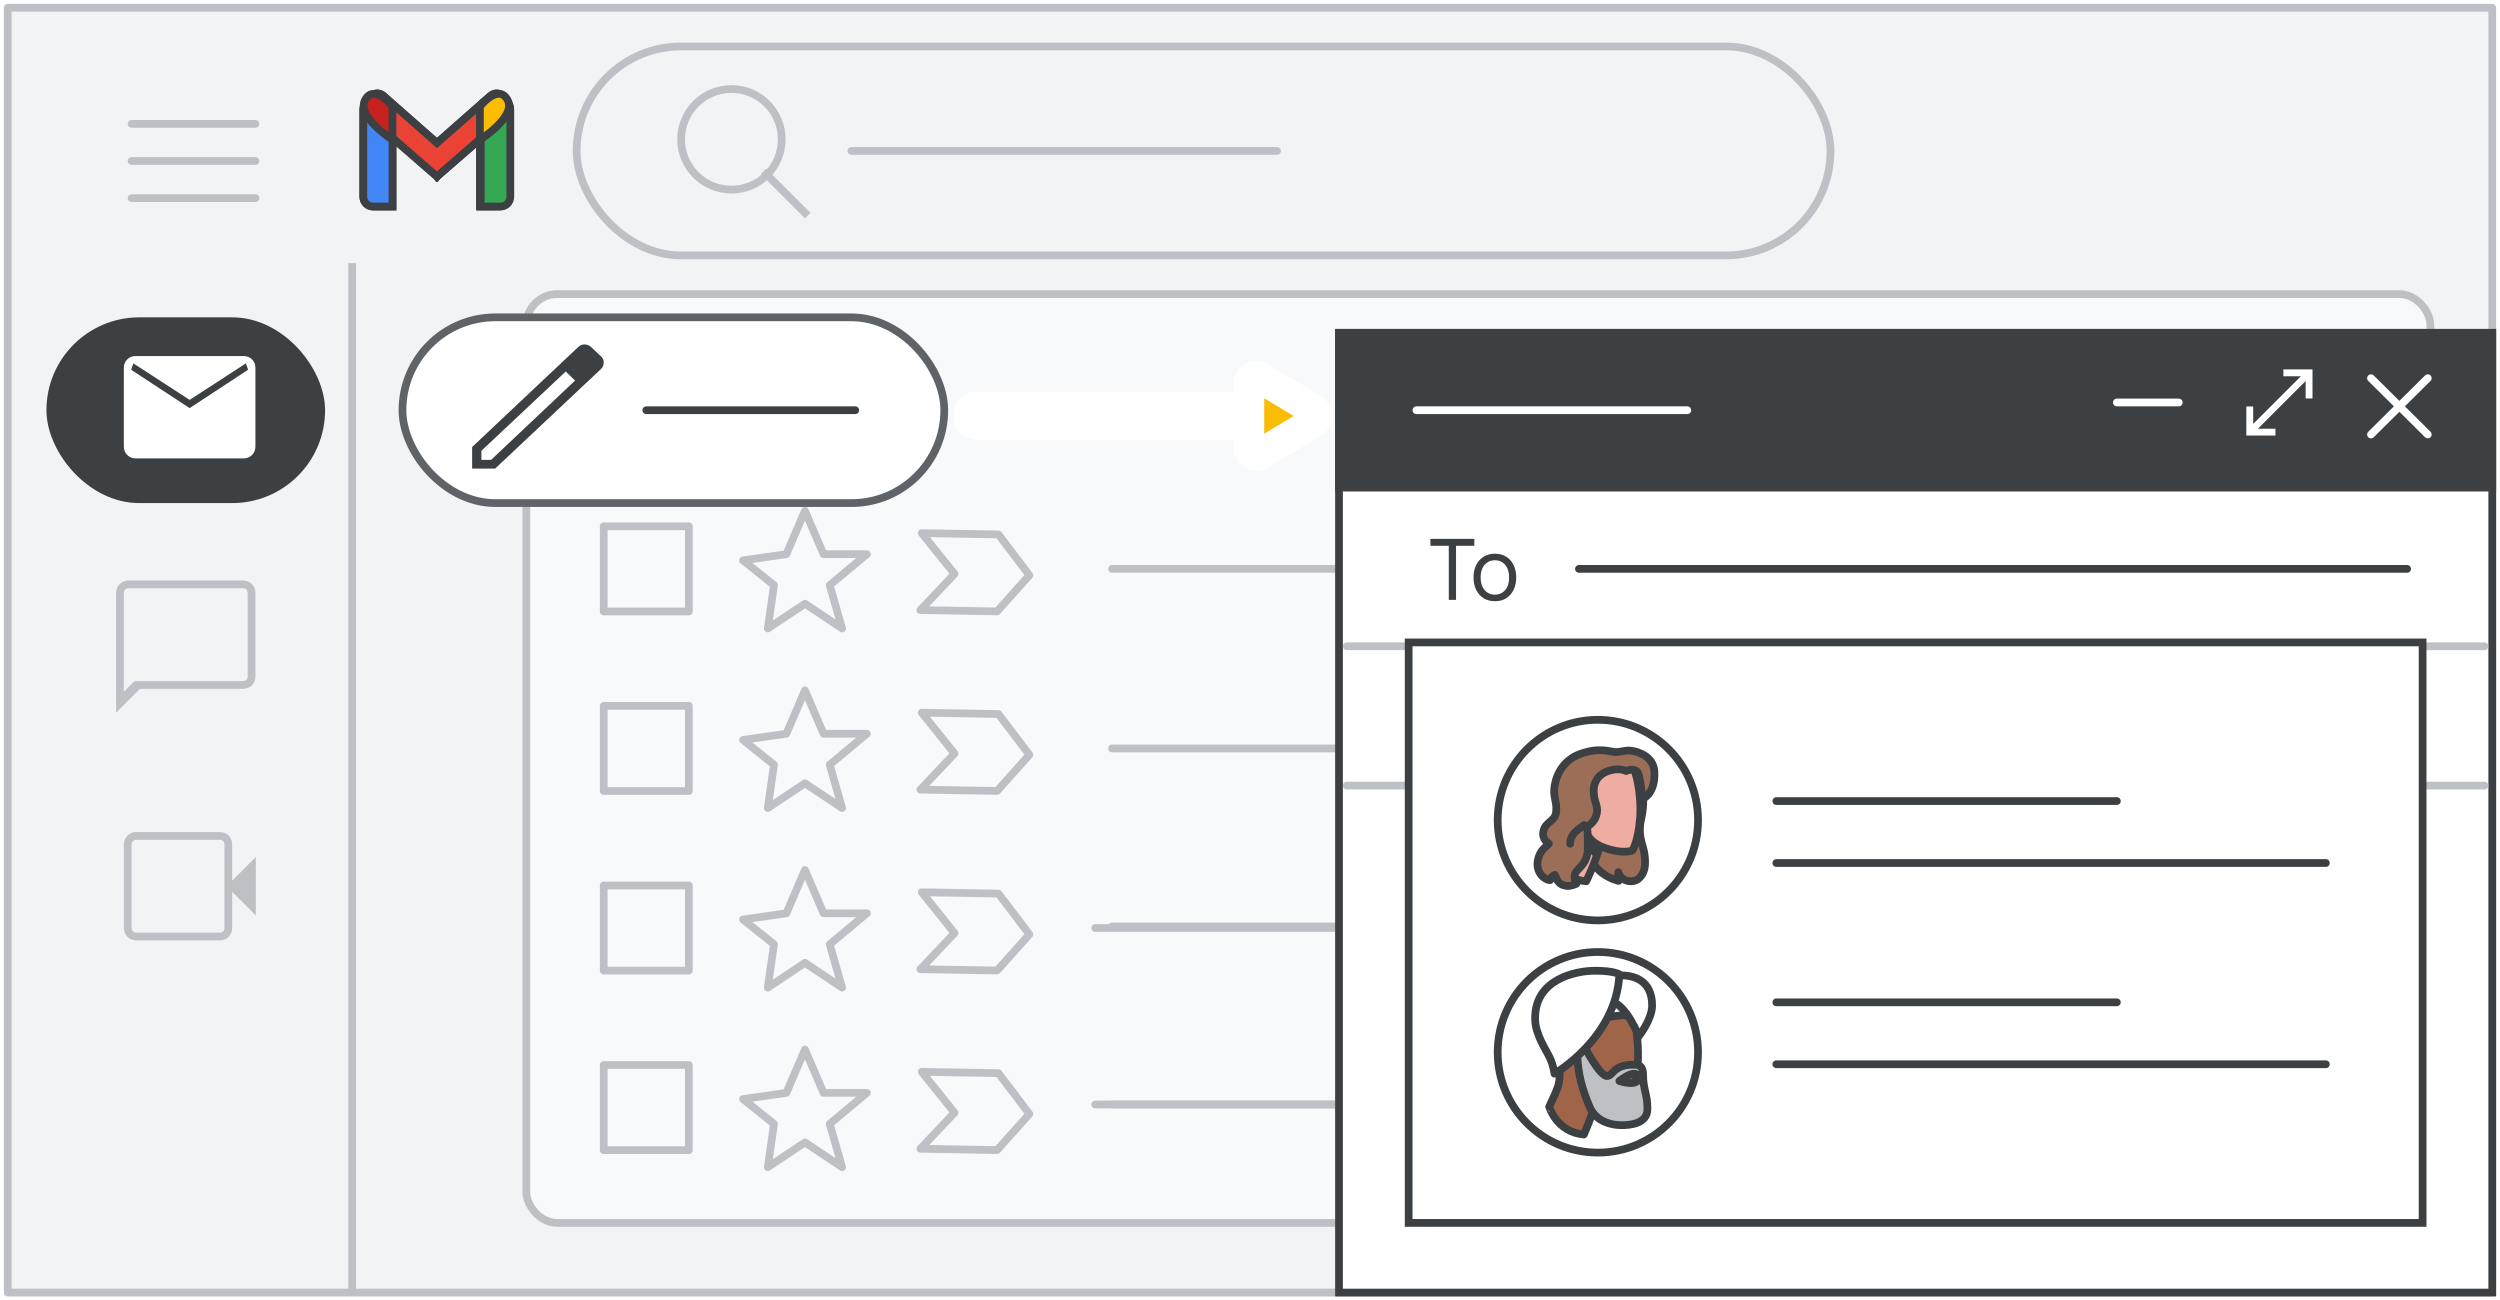 <svg width="323" height="168" viewBox="0 0 323 168" fill="none" xmlns="http://www.w3.org/2000/svg">
<rect x="0" y="0" width="323" height="168" fill="#333333" stroke="none"/>
<g id="contacts-email-from-gmail" clip-path="url(#clip0_2_15100)">
<rect width="323" height="168" fill="white"/>
<g id="Gmail/frame-left-nav-open-menu">
<g id="Frames/desktop-light">
<rect id="border copy" x="1" y="1" width="321" height="166" fill="#F1F3F4" stroke="#BDC1C6" stroke-linejoin="round"/>
</g>
<rect id="Rectangle" x="68" y="38" width="246" height="120" rx="4" fill="#F8F9FA" stroke="#BDC1C6"/>
<g id="Group 3">
<g id="Group 2">
<rect id="Rectangle_2" x="52" y="41" width="70" height="24" rx="12" fill="white" stroke="#5F6368"/>
<path id="Line 2" d="M83.5 53H110.5" stroke="#3C4043" stroke-linecap="round"/>
</g>
<g id="edit_BASELINE_P900_20dp">
<path id="Shape" fill-rule="evenodd" clip-rule="evenodd" d="M61 57.753V60.547H63.965L77.646 47.678C77.882 47.457 78 47.179 78 46.846C78 46.512 77.882 46.243 77.646 46.038L76.395 44.859C76.141 44.62 75.851 44.5 75.525 44.5C75.198 44.5 74.917 44.62 74.681 44.859L61 57.753ZM63.448 59.419H62.197V58.24L73.077 48.012L73.077 47.986L73.504 48.398L74.301 49.166L63.448 59.419Z" fill="#3C4043"/>
</g>
</g>
<path id="Line" d="M45.5 34.5V166.5" stroke="#BDC1C6" stroke-linecap="square"/>
<g id="Group">
<g id="UI/line-dark-grey">
<path id="Line 5" d="M141.5 142.7H214.5" stroke="#BDC1C6" stroke-linecap="round" stroke-linejoin="round"/>
</g>
<g id="UI/checkbox-light-grey">
<rect id="Rectangle_3" x="78" y="137.6" width="11" height="11" stroke="#BDC1C6" stroke-linejoin="round"/>
</g>
<g id="Icons/star">
<path id="Path 4" fill-rule="evenodd" clip-rule="evenodd" d="M101.6 141.2L104 135.6L106.4 141.2H112L107.2 145.2L108.8 150.8L104 147.6L99.2 150.8L100 145.2L96 142L101.6 141.2Z" stroke="#BDC1C6" stroke-linecap="round" stroke-linejoin="round"/>
</g>
<path id="Path" fill-rule="evenodd" clip-rule="evenodd" d="M119.088 138.479L123.325 143.755L118.914 148.418L128.827 148.591L132.995 143.924L129.001 138.652L119.088 138.479Z" stroke="#BDC1C6" stroke-linejoin="round"/>
</g>
<g id="Group_2">
<g id="UI/line-dark-grey_2">
<path id="Line 5_2" d="M141.5 119.9H214.5" stroke="#BDC1C6" stroke-linecap="round" stroke-linejoin="round"/>
</g>
<g id="UI/checkbox-light-grey_2">
<rect id="Rectangle_4" x="78" y="114.4" width="11" height="11" stroke="#BDC1C6" stroke-linejoin="round"/>
</g>
<g id="Icons/star_2">
<path id="Path 4_2" fill-rule="evenodd" clip-rule="evenodd" d="M101.6 118L104 112.4L106.4 118H112L107.2 122L108.8 127.6L104 124.4L99.2 127.6L100 122L96 118.8L101.6 118Z" stroke="#BDC1C6" stroke-linecap="round" stroke-linejoin="round"/>
</g>
<path id="Path_2" fill-rule="evenodd" clip-rule="evenodd" d="M119.088 115.279L123.325 120.555L118.914 125.218L128.827 125.391L132.995 120.724L129.001 115.452L119.088 115.279Z" stroke="#BDC1C6" stroke-linejoin="round"/>
</g>
<g id="Group_3">
<g id="UI/checkbox-light-grey_3">
<rect id="Rectangle_5" x="78" y="91.2" width="11" height="11" stroke="#BDC1C6" stroke-linejoin="round"/>
</g>
<g id="Icons/star_3">
<path id="Path 4_3" fill-rule="evenodd" clip-rule="evenodd" d="M101.6 94.8L104 89.2L106.4 94.8H112L107.2 98.8L108.8 104.4L104 101.2L99.2 104.4L100 98.8L96 95.6L101.6 94.8Z" stroke="#BDC1C6" stroke-linecap="round" stroke-linejoin="round"/>
</g>
<path id="Path_3" fill-rule="evenodd" clip-rule="evenodd" d="M119.088 92.079L123.325 97.355L118.914 102.018L128.827 102.192L132.995 97.524L129.001 92.252L119.088 92.079Z" stroke="#BDC1C6" stroke-linejoin="round"/>
</g>
<g id="UI/line-dark-grey_3">
<path id="Line 5_3" d="M143.682 73.5H243.318" stroke="#BDC1C6" stroke-linecap="round" stroke-linejoin="round"/>
</g>
<g id="UI/line-dark-grey_4">
<path id="Line 5_4" d="M143.682 96.7H243.318" stroke="#BDC1C6" stroke-linecap="round" stroke-linejoin="round"/>
</g>
<g id="UI/line-dark-grey_5">
<path id="Line 5_5" d="M143.682 119.7H243.318" stroke="#BDC1C6" stroke-linecap="round" stroke-linejoin="round"/>
</g>
<g id="UI/line-dark-grey_6">
<path id="Line 5_6" d="M143.682 142.7H243.318" stroke="#BDC1C6" stroke-linecap="round" stroke-linejoin="round"/>
</g>
<g id="UI/checkbox-light-grey_4">
<rect id="Rectangle_6" x="78" y="68" width="11" height="11" stroke="#BDC1C6" stroke-linejoin="round"/>
</g>
<g id="Icons/star_4">
<path id="Path 4_4" fill-rule="evenodd" clip-rule="evenodd" d="M101.6 71.6L104 66L106.4 71.6H112L107.2 75.6L108.8 81.2L104 78L99.2 81.2L100 75.6L96 72.4L101.6 71.6Z" stroke="#BDC1C6" stroke-linecap="round" stroke-linejoin="round"/>
</g>
<path id="Path_4" fill-rule="evenodd" clip-rule="evenodd" d="M119.088 68.879L123.325 74.155L118.914 78.819L128.827 78.992L132.995 74.324L129.001 69.052L119.088 68.879Z" stroke="#BDC1C6" stroke-linejoin="round"/>
</g>
<rect id="Rectangle_7" x="173" y="43" width="149" height="124" fill="white" stroke="#3C4043"/>
<rect id="Rectangle_8" x="173" y="43" width="149" height="20" fill="#3C4043" stroke="#3C4043"/>
<path id="Line 5_7" d="M174.007 83.5H320.993" stroke="#BDC1C6" stroke-linecap="round" stroke-linejoin="round"/>
<path id="Line 5_8" d="M174.007 101.5H320.993" stroke="#BDC1C6" stroke-linecap="round" stroke-linejoin="round"/>
<path id="Line 4" d="M183 53H218" stroke="white" stroke-linecap="round"/>
<path id="Line 4 Copy 2" d="M204 73.5H311" stroke="#3C4043" stroke-linecap="round"/>
<path id="Line 4 Copy" d="M273.5 52H281.5" stroke="white" stroke-linecap="round"/>
<g id="Icons/close">
<path id="Line 8" d="M306.333 48.864L313.667 56.136" stroke="white" stroke-linecap="round"/>
<path id="Line 8_2" d="M313.667 48.864L306.333 56.136" stroke="white" stroke-linecap="round"/>
</g>
<g id="open_in_full_BASELINE_P900">
<path id="Path_5" d="M290.5 56V52.79H290.835V55.437L297.937 48.335H295.29V48H298.5V51.21H298.165V48.563L291.063 55.665H293.71V56H290.5Z" fill="white" stroke="white" stroke-width="0.55"/>
</g>
<g id="Search">
<rect x="74.5" y="6" width="162" height="27" rx="13.5" stroke="#BDC1C6"/>
<g id="search icon">
<path id="Line 6" d="M99 22.5L104 27.5" stroke="#BDC1C6" stroke-linecap="square"/>
<circle id="Oval" cx="94.5" cy="18" r="6.5" stroke="#BDC1C6"/>
</g>
<g id="text">
<path id="text_2" d="M110 19.5H165" stroke="#BDC1C6" stroke-linecap="round" stroke-linejoin="round"/>
</g>
</g>
<rect id="Rectangle Copy" x="182" y="83" width="131" height="75" fill="white" stroke="#3C4043"/>
<path id="Line 4 Copy 3" d="M229.5 103.5H273.5" stroke="#3C4043" stroke-linecap="round"/>
<path id="Line 4 Copy 5" d="M229.5 111.5H300.5" stroke="#3C4043" stroke-linecap="round"/>
<path id="Line 4 Copy 4" d="M229.5 129.5H273.5" stroke="#3C4043" stroke-linecap="round"/>
<path id="Line 4 Copy 6" d="M229.5 137.5H300.5" stroke="#3C4043" stroke-linecap="round"/>
<g id="People/profile6">
<g id="Group 22 Copy">
<ellipse id="Oval_2" cx="206.443" cy="135.958" rx="12.943" ry="12.958" fill="white" stroke="#3C4043"/>
</g>
<g id="Group 25">
<path id="Fill 1" fill-rule="evenodd" clip-rule="evenodd" d="M204.634 146.581C204.634 146.581 205.807 143.993 206.381 141.504C206.381 141.504 208.841 142.786 210.588 142.17C210.588 142.17 211.347 141.036 211.6 137.461C211.738 135.662 211.508 132.926 211.048 131.25C210.542 129.352 208.818 128.07 205.99 128.539C202.151 129.155 200.381 131.423 201.094 135.342C201.921 140 201.485 140 200.151 143.007C200.174 143.007 201.094 146.261 204.634 146.581Z" fill="#A06549"/>
<path id="Stroke 3" fill-rule="evenodd" clip-rule="evenodd" d="M204.634 146.581C204.634 146.581 205.807 143.993 206.381 141.504C206.381 141.504 208.841 142.786 210.588 142.17C210.588 142.17 211.347 141.036 211.6 137.461C211.738 135.662 211.508 132.926 211.048 131.25C210.542 129.352 208.818 128.07 205.99 128.539C202.151 129.155 200.381 131.423 201.094 135.342C201.921 140 201.485 140 200.151 143.007C200.174 143.007 201.094 146.261 204.634 146.581Z" stroke="#3C4043" stroke-linecap="round" stroke-linejoin="round"/>
<path id="Fill 5" fill-rule="evenodd" clip-rule="evenodd" d="M206.424 142.349C206.424 142.349 204.646 141.72 204.384 139.326C204.384 139.326 205.258 140.753 206.802 141.285C206.802 141.285 206.715 141.551 206.657 141.769C206.54 142.01 206.424 142.349 206.424 142.349Z" fill="#3C4043"/>
<path id="Stroke 7" fill-rule="evenodd" clip-rule="evenodd" d="M206.424 142.349C206.424 142.349 204.646 141.72 204.384 139.326C204.384 139.326 205.258 140.753 206.802 141.285C206.802 141.285 206.715 141.551 206.657 141.769C206.54 142.01 206.424 142.349 206.424 142.349Z" stroke="#3C4043" stroke-linecap="round" stroke-linejoin="round"/>
<path id="Fill 9" fill-rule="evenodd" clip-rule="evenodd" d="M211.597 139.6C211.597 139.6 211.455 139.93 210.72 139.93C209.985 139.93 209.221 139.666 209.221 139.666C209.221 139.666 210.381 138.721 211.116 138.721C211.851 138.721 211.597 139.6 211.597 139.6ZM212.287 138.875C212.287 137.561 211.597 137.561 210.984 137.561C208.43 137.561 208.404 139.024 207.638 139.024C206.667 139.024 204.777 135.33 204.777 135.33C204.777 135.33 203.73 133.048 203.781 135.999C203.832 138.95 204.522 140.909 205.365 142.967C206.208 145.025 208.404 145.372 209.452 145.372C210.499 145.372 212.849 145.248 212.849 143.264C212.849 141.306 212.287 140.76 212.287 138.875Z" fill="#BDC1C6"/>
<path id="Stroke 11" d="M211.597 139.6L212.056 139.797C212.065 139.779 212.071 139.759 212.077 139.739L211.597 139.6ZM209.221 139.666L208.905 139.279C208.764 139.393 208.697 139.575 208.729 139.754C208.76 139.932 208.886 140.08 209.058 140.139L209.221 139.666ZM204.777 135.33L204.323 135.538C204.326 135.545 204.329 135.551 204.332 135.557L204.777 135.33ZM211.597 139.6C211.137 139.403 211.138 139.403 211.138 139.403C211.138 139.402 211.138 139.402 211.138 139.402C211.138 139.401 211.139 139.401 211.139 139.4C211.139 139.399 211.14 139.398 211.14 139.397C211.141 139.395 211.142 139.393 211.143 139.391C211.145 139.387 211.147 139.383 211.149 139.379C211.152 139.372 211.155 139.366 211.158 139.361C211.165 139.351 211.17 139.344 211.173 139.339C211.18 139.33 211.179 139.335 211.162 139.346C211.132 139.365 211.012 139.43 210.72 139.43V140.43C211.164 140.43 211.482 140.33 211.706 140.185C211.817 140.113 211.897 140.035 211.954 139.964C211.982 139.929 212.004 139.897 212.02 139.868C212.029 139.854 212.036 139.841 212.042 139.829C212.045 139.823 212.047 139.817 212.05 139.812C212.051 139.809 212.052 139.807 212.053 139.805C212.054 139.803 212.054 139.802 212.055 139.801C212.055 139.8 212.055 139.8 212.056 139.799C212.056 139.799 212.056 139.798 212.056 139.798C212.056 139.798 212.056 139.797 211.597 139.6ZM210.72 139.43C210.406 139.43 210.073 139.373 209.808 139.311C209.678 139.281 209.57 139.251 209.494 139.228C209.457 139.217 209.428 139.208 209.409 139.202C209.4 139.199 209.393 139.197 209.388 139.195C209.386 139.195 209.385 139.194 209.384 139.194C209.384 139.194 209.384 139.194 209.384 139.194C209.384 139.194 209.384 139.194 209.384 139.194C209.384 139.194 209.384 139.194 209.384 139.194C209.384 139.194 209.384 139.194 209.384 139.194C209.384 139.194 209.384 139.194 209.221 139.666C209.058 140.139 209.058 140.139 209.058 140.139C209.058 140.139 209.058 140.139 209.058 140.139C209.058 140.139 209.058 140.139 209.058 140.139C209.059 140.139 209.059 140.139 209.059 140.14C209.06 140.14 209.061 140.14 209.062 140.141C209.064 140.141 209.067 140.142 209.071 140.143C209.078 140.146 209.089 140.149 209.101 140.153C209.127 140.162 209.164 140.173 209.209 140.187C209.3 140.214 209.428 140.25 209.581 140.285C209.882 140.356 210.299 140.43 210.72 140.43V139.43ZM209.221 139.666C209.537 140.054 209.537 140.054 209.537 140.054C209.537 140.054 209.537 140.054 209.537 140.054C209.537 140.054 209.537 140.054 209.537 140.054C209.537 140.054 209.537 140.054 209.537 140.054C209.537 140.054 209.538 140.053 209.538 140.053C209.54 140.052 209.542 140.049 209.546 140.047C209.553 140.041 209.565 140.032 209.58 140.02C209.61 139.997 209.654 139.962 209.71 139.921C209.823 139.838 209.979 139.728 210.156 139.619C210.334 139.509 210.523 139.405 210.702 139.33C210.889 139.252 211.028 139.221 211.116 139.221V138.221C210.836 138.221 210.555 138.308 210.317 138.407C210.072 138.51 209.834 138.642 209.63 138.769C209.424 138.896 209.245 139.022 209.117 139.116C209.053 139.164 209.001 139.203 208.965 139.231C208.947 139.246 208.932 139.257 208.922 139.265C208.917 139.269 208.913 139.272 208.91 139.275C208.909 139.276 208.908 139.277 208.907 139.277C208.906 139.278 208.906 139.278 208.906 139.278C208.906 139.278 208.905 139.279 208.905 139.279C208.905 139.279 208.905 139.279 208.905 139.279C208.905 139.279 208.905 139.279 209.221 139.666ZM211.116 139.221C211.194 139.221 211.175 139.24 211.142 139.206C211.12 139.183 211.13 139.175 211.136 139.224C211.142 139.272 211.139 139.331 211.131 139.389C211.127 139.415 211.122 139.437 211.119 139.451C211.118 139.457 211.116 139.462 211.116 139.464C211.116 139.465 211.116 139.465 211.116 139.465C211.116 139.465 211.116 139.464 211.116 139.464C211.116 139.463 211.116 139.463 211.116 139.463C211.116 139.463 211.116 139.462 211.116 139.462C211.116 139.462 211.117 139.462 211.117 139.462C211.117 139.462 211.117 139.461 211.597 139.6C212.077 139.739 212.077 139.739 212.077 139.739C212.077 139.739 212.077 139.739 212.077 139.739C212.078 139.738 212.078 139.738 212.078 139.738C212.078 139.737 212.078 139.737 212.078 139.736C212.079 139.734 212.079 139.733 212.08 139.731C212.081 139.727 212.082 139.723 212.083 139.717C212.086 139.706 212.09 139.692 212.094 139.675C212.102 139.64 212.111 139.593 212.12 139.537C212.136 139.43 212.15 139.27 212.128 139.097C212.106 138.927 212.042 138.699 211.861 138.511C211.669 138.312 211.406 138.221 211.116 138.221V139.221ZM212.787 138.875C212.787 138.144 212.593 137.607 212.141 137.308C211.743 137.046 211.252 137.061 210.984 137.061V138.061C211.329 138.061 211.49 138.077 211.59 138.143C211.636 138.173 211.787 138.293 211.787 138.875H212.787ZM210.984 137.061C209.591 137.061 208.828 137.468 208.313 137.915C208.192 138.02 208.089 138.124 208.002 138.212C207.911 138.305 207.849 138.37 207.788 138.427C207.671 138.533 207.643 138.524 207.638 138.524V139.524C208.016 139.524 208.278 139.333 208.462 139.165C208.551 139.084 208.641 138.989 208.717 138.911C208.799 138.828 208.879 138.748 208.968 138.67C209.296 138.386 209.823 138.061 210.984 138.061V137.061ZM207.638 138.524C207.667 138.524 207.634 138.533 207.523 138.456C207.421 138.384 207.296 138.27 207.152 138.111C206.866 137.795 206.556 137.36 206.264 136.907C205.975 136.457 205.714 136.005 205.525 135.664C205.43 135.494 205.354 135.353 205.302 135.254C205.276 135.205 205.256 135.166 205.242 135.14C205.235 135.127 205.23 135.117 205.227 135.111C205.225 135.108 205.224 135.105 205.223 135.104C205.223 135.103 205.223 135.103 205.222 135.102C205.222 135.102 205.222 135.102 205.222 135.102C205.222 135.102 205.222 135.102 205.222 135.102C205.222 135.102 205.222 135.102 204.777 135.33C204.332 135.557 204.332 135.557 204.332 135.557C204.332 135.558 204.332 135.558 204.332 135.558C204.332 135.558 204.332 135.558 204.332 135.558C204.333 135.559 204.333 135.56 204.334 135.561C204.335 135.563 204.336 135.566 204.338 135.569C204.342 135.577 204.348 135.588 204.355 135.602C204.37 135.63 204.391 135.671 204.418 135.723C204.473 135.826 204.553 135.973 204.65 136.15C204.846 136.502 205.118 136.974 205.423 137.447C205.725 137.918 206.07 138.406 206.411 138.783C206.581 138.97 206.763 139.145 206.95 139.275C207.128 139.4 207.366 139.524 207.638 139.524V138.524ZM204.777 135.33C205.231 135.121 205.231 135.121 205.231 135.121C205.231 135.121 205.231 135.121 205.231 135.12C205.231 135.12 205.231 135.12 205.231 135.12C205.231 135.119 205.23 135.118 205.23 135.118C205.229 135.116 205.228 135.114 205.227 135.111C205.224 135.106 205.221 135.098 205.216 135.089C205.207 135.07 205.195 135.044 205.179 135.012C205.147 134.949 205.102 134.863 205.047 134.768C204.95 134.601 204.78 134.331 204.569 134.165C204.468 134.086 204.258 133.95 203.987 133.998C203.691 134.05 203.535 134.277 203.459 134.444C203.382 134.615 203.338 134.829 203.312 135.07C203.285 135.317 203.274 135.627 203.281 136.008L204.281 135.99C204.275 135.634 204.285 135.369 204.306 135.177C204.328 134.977 204.357 134.885 204.371 134.856C204.386 134.821 204.338 134.952 204.161 134.983C204.007 135.01 203.923 134.929 203.95 134.95C203.995 134.986 204.084 135.102 204.182 135.27C204.224 135.344 204.26 135.412 204.286 135.462C204.298 135.487 204.308 135.507 204.314 135.521C204.318 135.527 204.32 135.532 204.321 135.535C204.322 135.537 204.322 135.538 204.323 135.538C204.323 135.539 204.323 135.539 204.323 135.539C204.323 135.539 204.323 135.539 204.323 135.539C204.323 135.539 204.323 135.538 204.323 135.538C204.323 135.538 204.323 135.538 204.777 135.33ZM203.281 136.008C203.334 139.048 204.049 141.074 204.902 143.156L205.827 142.777C204.994 140.744 204.33 138.852 204.281 135.99L203.281 136.008ZM204.902 143.156C205.868 145.516 208.363 145.872 209.452 145.872V144.872C208.446 144.872 206.547 144.533 205.827 142.777L204.902 143.156ZM209.452 145.872C209.981 145.872 210.912 145.844 211.724 145.528C212.136 145.368 212.545 145.124 212.853 144.746C213.167 144.361 213.349 143.867 213.349 143.264H212.349C212.349 143.653 212.237 143.92 212.078 144.115C211.912 144.318 211.668 144.477 211.362 144.596C210.737 144.839 209.969 144.872 209.452 144.872V145.872ZM213.349 143.264C213.349 142.228 213.198 141.558 213.055 140.931C212.916 140.321 212.787 139.759 212.787 138.875H211.787C211.787 139.877 211.938 140.53 212.08 141.153C212.219 141.76 212.349 142.342 212.349 143.264H213.349Z" fill="#3C4043"/>
<path id="Fill 13" fill-rule="evenodd" clip-rule="evenodd" d="M208.012 131.465C208.012 131.465 210.351 131.037 210.912 131.227C211.472 131.418 209.937 128.442 209.937 128.442L208.523 128.466L208.012 131.465Z" fill="white"/>
<path id="Stroke 15" fill-rule="evenodd" clip-rule="evenodd" d="M207.407 131.465C207.407 131.465 209.747 131.037 210.307 131.227C210.868 131.418 209.332 128.442 209.332 128.442L207.919 128.466L207.407 131.465Z" stroke="#3C4043" stroke-linecap="round" stroke-linejoin="round"/>
<path id="Fill 17" fill-rule="evenodd" clip-rule="evenodd" d="M208.397 126.257C208.397 126.257 208.192 126.023 209.507 126.023C210.823 126.023 213.453 126.477 213.453 129.915C213.453 131.705 211.729 133.884 211.729 133.884C211.729 133.884 210.15 129.837 208.221 129.422C206.292 128.981 208.397 126.257 208.397 126.257Z" fill="white"/>
<path id="Stroke 19" fill-rule="evenodd" clip-rule="evenodd" d="M208.397 126.257C208.397 126.257 208.192 126.023 209.507 126.023C210.823 126.023 213.453 126.477 213.453 129.915C213.453 131.705 211.729 133.884 211.729 133.884C211.729 133.884 210.15 129.837 208.221 129.422C206.292 128.981 208.397 126.257 208.397 126.257Z" stroke="#3C4043" stroke-linecap="round" stroke-linejoin="round"/>
<path id="Fill 21" fill-rule="evenodd" clip-rule="evenodd" d="M200.841 138.721C200.841 138.721 208.846 134.13 209.221 125.889C209.221 125.889 208.596 125.419 206.094 125.419C203.592 125.419 198.239 126.502 198.339 131.658C198.339 133.612 199.74 135.613 200.215 136.625C200.715 137.638 200.841 138.721 200.841 138.721Z" fill="white"/>
<path id="Stroke 23" fill-rule="evenodd" clip-rule="evenodd" d="M200.841 138.721C200.841 138.721 208.846 134.13 209.221 125.889C209.221 125.889 208.596 125.419 206.094 125.419C203.592 125.419 198.239 126.502 198.339 131.658C198.339 133.612 199.74 135.613 200.215 136.625C200.715 137.638 200.841 138.721 200.841 138.721Z" stroke="#3C4043" stroke-linecap="round" stroke-linejoin="round"/>
</g>
</g>
<g id="People/profile10">
<g id="Group 22 Copy 4">
<ellipse id="Oval_3" cx="206.443" cy="105.958" rx="12.943" ry="12.958" fill="white" stroke="#3C4043"/>
</g>
<g id="Group 21">
<path id="Fill 1_2" fill-rule="evenodd" clip-rule="evenodd" d="M211.251 98.932C211.251 98.932 212.271 100.291 212.315 103.167C212.338 105.387 211.872 105.772 211.872 107.267C211.872 108.761 212.471 109.532 212.537 111.049C212.582 111.887 212.493 112.838 211.717 113.517C210.963 114.152 209.434 113.925 209.079 112.68C209.079 112.68 208.968 113.517 209.123 113.812C209.123 113.812 204.823 112.861 205.333 108.694C205.843 104.527 209.035 98.139 209.035 98.139L211.251 98.932Z" fill="#9C6E57"/>
<path id="Stroke 3_2" fill-rule="evenodd" clip-rule="evenodd" d="M211.251 98.932C211.251 98.932 212.271 100.291 212.315 103.167C212.338 105.387 211.872 105.772 211.872 107.267C211.872 108.761 212.471 109.532 212.537 111.049C212.582 111.887 212.493 112.838 211.717 113.517C210.963 114.152 209.434 113.925 209.079 112.68C209.079 112.68 208.968 113.517 209.123 113.812C209.123 113.812 204.823 112.861 205.333 108.694C205.843 104.527 209.035 98.139 209.035 98.139L211.251 98.932Z" stroke="#3C4043" stroke-linecap="round" stroke-linejoin="round"/>
<path id="Fill 5_2" fill-rule="evenodd" clip-rule="evenodd" d="M204.936 113.86C204.936 113.86 206.109 111.531 206.684 109.291C206.684 109.291 209.143 110.444 210.891 109.89C210.891 109.89 211.649 108.869 211.902 105.652C212.04 104.033 211.81 101.571 211.35 100.062C210.845 98.354 209.12 97.201 206.293 97.622C202.454 98.177 200.683 100.217 201.396 103.745C202.224 107.938 201.787 107.938 200.453 110.644C200.476 110.644 201.419 113.572 204.936 113.86Z" fill="#EEADA0"/>
<path id="Stroke 7_2" fill-rule="evenodd" clip-rule="evenodd" d="M204.936 113.86C204.936 113.86 206.109 111.531 206.684 109.291C206.684 109.291 209.143 110.444 210.891 109.89C210.891 109.89 211.649 108.869 211.902 105.652C212.04 104.033 211.81 101.571 211.35 100.062C210.845 98.354 209.12 97.201 206.293 97.622C202.454 98.177 200.683 100.217 201.396 103.745C202.224 107.938 201.787 107.938 200.453 110.644C200.476 110.644 201.419 113.572 204.936 113.86Z" stroke="#3C4043" stroke-linecap="round" stroke-linejoin="round"/>
<path id="Stroke 9" d="M204.081 103.405C204.081 103.405 203.819 102.907 203.452 102.985C203.085 103.064 202.84 103.615 202.875 104.218C202.893 104.82 203.277 105.659 203.714 106" stroke="#3C4043" stroke-linecap="round" stroke-linejoin="round"/>
<path id="Fill 11" fill-rule="evenodd" clip-rule="evenodd" d="M206.216 110.233C206.216 110.233 204.883 109.603 204.686 107.209C204.686 107.209 205.342 108.636 206.5 109.168C206.5 109.168 206.434 109.434 206.391 109.652C206.303 109.894 206.216 110.233 206.216 110.233Z" fill="#3C4043"/>
<path id="Stroke 13" fill-rule="evenodd" clip-rule="evenodd" d="M206.216 110.233C206.216 110.233 204.883 109.603 204.686 107.209C204.686 107.209 205.342 108.636 206.5 109.168C206.5 109.168 206.434 109.434 206.391 109.652C206.303 109.894 206.216 110.233 206.216 110.233Z" stroke="#3C4043" stroke-linecap="round" stroke-linejoin="round"/>
<path id="Fill 15" fill-rule="evenodd" clip-rule="evenodd" d="M210.078 99.617C210.078 99.617 209.323 99.168 207.971 99.55C206.781 99.886 205.842 100.784 205.91 102.355C205.979 103.926 206.643 104.15 206.208 105.452C206.002 106.036 205.636 106.417 205.063 106.843C205.063 106.843 205.201 108.19 205.132 109.828C205.063 111.467 204.17 111.916 203.62 112.678C203.185 113.262 203.666 114.182 203.666 114.182C203.666 114.182 202.842 114.586 202.224 114.429C201.88 114.339 201.308 114.272 200.895 113.038C200.895 113.038 200.414 113.195 200.277 113.711C199.636 113.733 198.353 112.768 198.697 111.107C198.949 109.851 199.682 109.492 200.117 108.998C200.117 108.998 199.109 108.459 199.43 107.292C199.75 106.125 200.941 106.125 201.056 104.869C201.17 103.612 200.735 103.208 200.804 101.996C200.872 100.807 201.559 98.36 204.147 97.418C206.735 96.475 208.155 97.193 208.819 97.171C209.483 97.148 210.01 96.902 210.719 96.992C211.796 97.104 213.628 97.844 213.742 99.64C213.926 102.624 212.185 103.231 212.185 103.231C212.185 103.231 212.048 101.121 211.658 99.886C211.658 99.909 211.361 99.101 210.078 99.617Z" fill="#9C6E57"/>
<path id="Stroke 17" fill-rule="evenodd" clip-rule="evenodd" d="M210.078 99.617C210.078 99.617 209.323 99.168 207.971 99.55C206.781 99.886 205.842 100.784 205.91 102.355C205.979 103.926 206.643 104.15 206.208 105.452C206.002 106.036 205.636 106.417 205.063 106.843C205.063 106.843 205.201 108.19 205.132 109.828C205.063 111.467 204.17 111.916 203.62 112.678C203.185 113.262 203.666 114.182 203.666 114.182C203.666 114.182 202.842 114.586 202.224 114.429C201.88 114.339 201.308 114.272 200.895 113.038C200.895 113.038 200.414 113.195 200.277 113.711C199.636 113.733 198.353 112.768 198.697 111.107C198.949 109.851 199.682 109.492 200.117 108.998C200.117 108.998 199.109 108.459 199.43 107.292C199.75 106.125 200.941 106.125 201.056 104.869C201.17 103.612 200.735 103.208 200.804 101.996C200.872 100.807 201.559 98.36 204.147 97.418C206.735 96.475 208.155 97.193 208.819 97.171C209.483 97.148 210.01 96.902 210.719 96.992C211.796 97.104 213.628 97.844 213.742 99.64C213.926 102.624 212.185 103.231 212.185 103.231C212.185 103.231 212.048 101.121 211.658 99.886C211.658 99.909 211.361 99.101 210.078 99.617Z" stroke="#3C4043" stroke-linecap="round" stroke-linejoin="round"/>
<path id="Stroke 19_2" d="M204.686 106.605C203.894 107.134 202.847 107.78 202.873 109.023" stroke="#3C4043" stroke-linecap="round" stroke-linejoin="round"/>
</g>
</g>
<path id="Text" d="M187.184 77.5V70.515H184.808V69.624H190.484V70.515H188.119V77.5H187.184ZM193.148 77.676C192.583 77.676 192.092 77.548 191.674 77.291C191.263 77.027 190.944 76.664 190.717 76.202C190.49 75.74 190.376 75.208 190.376 74.607C190.376 73.998 190.49 73.467 190.717 73.012C190.944 72.55 191.263 72.191 191.674 71.934C192.092 71.67 192.583 71.538 193.148 71.538C193.713 71.538 194.2 71.67 194.611 71.934C195.022 72.191 195.337 72.55 195.557 73.012C195.784 73.467 195.898 73.998 195.898 74.607C195.898 75.208 195.784 75.74 195.557 76.202C195.337 76.664 195.022 77.027 194.611 77.291C194.2 77.548 193.713 77.676 193.148 77.676ZM193.148 76.829C193.507 76.829 193.823 76.741 194.094 76.565C194.373 76.389 194.589 76.136 194.743 75.806C194.897 75.476 194.974 75.076 194.974 74.607C194.974 74.138 194.897 73.738 194.743 73.408C194.589 73.078 194.373 72.825 194.094 72.649C193.823 72.473 193.507 72.385 193.148 72.385C192.789 72.385 192.47 72.473 192.191 72.649C191.912 72.825 191.692 73.078 191.531 73.408C191.377 73.738 191.3 74.138 191.3 74.607C191.3 75.076 191.377 75.476 191.531 75.806C191.692 76.136 191.912 76.389 192.191 76.565C192.47 76.741 192.789 76.829 193.148 76.829Z" fill="#3C4043"/>
<g id="Menu">
<path id="Line_2" d="M17 16H33" stroke="#BDC1C6" stroke-linecap="round" stroke-linejoin="round"/>
<path id="Line_3" d="M17 20.8H33" stroke="#BDC1C6" stroke-linecap="round" stroke-linejoin="round"/>
<path id="Line_4" d="M17 25.6H33" stroke="#BDC1C6" stroke-linecap="round" stroke-linejoin="round"/>
</g>
<g id="Gmail left nav">
<g id="Meet">
<path id="Shape_2" fill-rule="evenodd" clip-rule="evenodd" d="M17.625 121.5C17.158 121.5 16.771 121.346 16.462 121.038C16.154 120.729 16 120.342 16 119.875V109.125C16 108.658 16.154 108.271 16.462 107.963C16.771 107.654 17.158 107.5 17.625 107.5H28.4C28.85 107.5 29.229 107.654 29.538 107.963C29.846 108.271 30 108.658 30 109.125V113.775L33.05 110.725V118.275L30 115.225V119.875C30 120.342 29.846 120.729 29.538 121.038C29.229 121.346 28.85 121.5 28.4 121.5H17.625ZM17.625 120.5H28.4C28.567 120.5 28.708 120.442 28.825 120.325C28.942 120.208 29 120.058 29 119.875V109.125C29 108.942 28.942 108.792 28.825 108.675C28.708 108.558 28.567 108.5 28.4 108.5H17.625C17.442 108.5 17.292 108.558 17.175 108.675C17.058 108.792 17 108.942 17 109.125V119.875C17 120.058 17.058 120.208 17.175 120.325C17.292 120.442 17.442 120.5 17.625 120.5Z" fill="#BDC1C6"/>
</g>
<g id="Chat">
<path id="Shape_3" fill-rule="evenodd" clip-rule="evenodd" d="M15 92.075V76.625C15 76.158 15.154 75.771 15.463 75.463C15.771 75.154 16.158 75 16.625 75H31.375C31.842 75 32.229 75.154 32.538 75.463C32.846 75.771 33 76.158 33 76.625V87.375C33 87.842 32.846 88.229 32.538 88.537C32.229 88.846 31.842 89 31.375 89H18.075L15 92.075ZM17.375 88H31.375C31.558 88 31.708 87.942 31.825 87.825C31.942 87.708 32 87.558 32 87.375V76.625C32 76.442 31.942 76.292 31.825 76.175C31.708 76.058 31.558 76 31.375 76H16.625C16.442 76 16.292 76.058 16.175 76.175C16.058 76.292 16 76.442 16 76.625V87.375V87.825V88V89.375L17.375 88Z" fill="#BDC1C6"/>
</g>
<g id="Mail">
<rect id="Rectangle_9" x="6" y="41" width="36" height="24" rx="12" fill="#3C4043"/>
<g id="mail_BASELINE_P900_24dp (3)">
<path id="Shape_4" fill-rule="evenodd" clip-rule="evenodd" d="M16.437 58.785C16.728 59.077 17.094 59.222 17.535 59.222H31.465C31.906 59.222 32.272 59.077 32.563 58.785C32.854 58.494 33 58.128 33 57.688V47.535C33 47.094 32.854 46.728 32.563 46.437C32.272 46.146 31.906 46 31.465 46H17.535C17.094 46 16.728 46.146 16.437 46.437C16.146 46.728 16 47.094 16 47.535V57.688C16 58.128 16.146 58.494 16.437 58.785ZM16.944 47.771L24.5 52.729L32.056 47.771L31.772 46.944L24.5 51.667L17.228 46.944L16.944 47.771Z" fill="white"/>
</g>
</g>
</g>
<g id="Gmail icon - illustrated">
<g id="white bg">
<path id="Rectangle_10" d="M46.942 14.141C46.942 13.454 47.499 12.898 48.186 12.898H49.468C50.155 12.898 50.712 13.454 50.712 14.141V26.681H48.186C47.499 26.681 46.942 26.124 46.942 25.437V14.141Z" fill="white" stroke="#3C4043"/>
<path id="Rectangle_11" d="M62.004 14.141C62.004 13.454 62.561 12.898 63.248 12.898H64.565C65.252 12.898 65.809 13.454 65.809 14.141V25.437C65.809 26.124 65.252 26.681 64.565 26.681H62.004V14.141Z" fill="white" stroke="#3C4043"/>
<g id="Combined Shape">
<path fill-rule="evenodd" clip-rule="evenodd" d="M47.297 13.226C46.891 13.77 46.977 14.564 47.489 15.009L56.456 22.804L56.456 22.804L56.456 22.804L56.456 22.804L56.456 22.804L65.423 15.009C65.935 14.564 66.02 13.77 65.615 13.226L65.111 12.55C64.694 11.99 63.918 11.909 63.394 12.37L56.456 18.476L49.518 12.37C48.993 11.909 48.218 11.99 47.8 12.55L47.297 13.226Z" fill="white"/>
<path d="M47.489 15.009L47.817 14.632L47.817 14.632L47.489 15.009ZM47.297 13.226L47.698 13.524L47.698 13.524L47.297 13.226ZM56.456 22.804L56.854 22.502L56.823 22.461L56.784 22.427L56.456 22.804ZM56.456 22.804L56.057 23.107L56.383 23.535L56.787 23.179L56.456 22.804ZM56.456 22.804L56.781 22.425L56.451 22.142L56.125 22.429L56.456 22.804ZM56.456 22.804L56.13 23.184L56.533 23.529L56.854 23.107L56.456 22.804ZM56.456 22.804L56.128 22.427L56.089 22.461L56.058 22.502L56.456 22.804ZM65.423 15.009L65.095 14.632L65.095 14.632L65.423 15.009ZM65.615 13.226L66.016 12.927L66.016 12.927L65.615 13.226ZM65.111 12.55L65.512 12.251L65.512 12.251L65.111 12.55ZM63.394 12.37L63.063 11.995L63.063 11.995L63.394 12.37ZM56.456 18.476L56.126 18.851L56.456 19.142L56.786 18.851L56.456 18.476ZM49.518 12.37L49.188 12.746L49.188 12.746L49.518 12.37ZM47.8 12.55L47.4 12.251L47.4 12.251L47.8 12.55ZM47.817 14.632C47.502 14.358 47.449 13.859 47.698 13.524L46.896 12.927C46.334 13.681 46.451 14.769 47.161 15.386L47.817 14.632ZM56.784 22.427L47.817 14.632L47.161 15.386L56.128 23.181L56.784 22.427ZM56.057 23.106L56.057 23.107L56.854 22.502L56.854 22.502L56.057 23.106ZM56.787 23.179L56.787 23.179L56.125 22.429L56.125 22.429L56.787 23.179ZM56.781 22.425L56.781 22.425L56.13 23.184L56.13 23.184L56.781 22.425ZM56.058 22.502L56.058 22.502L56.854 23.107L56.854 23.106L56.058 22.502ZM56.784 23.181L65.751 15.386L65.095 14.632L56.128 22.427L56.784 23.181ZM65.751 15.386C66.46 14.769 66.578 13.681 66.016 12.927L65.214 13.524C65.463 13.859 65.409 14.358 65.095 14.632L65.751 15.386ZM66.016 12.927L65.512 12.251L64.71 12.849L65.214 13.525L66.016 12.927ZM65.512 12.251C64.92 11.457 63.807 11.34 63.063 11.995L63.724 12.746C64.029 12.477 64.467 12.523 64.71 12.849L65.512 12.251ZM63.063 11.995L56.126 18.1L56.786 18.851L63.724 12.746L63.063 11.995ZM49.188 12.746L56.126 18.851L56.786 18.1L49.848 11.995L49.188 12.746ZM48.201 12.849C48.444 12.523 48.883 12.477 49.188 12.746L49.848 11.995C49.105 11.34 47.992 11.457 47.4 12.251L48.201 12.849ZM47.698 13.524L48.201 12.849L47.4 12.251L46.896 12.927L47.698 13.524Z" fill="#3C4043"/>
</g>
<path id="Path 4_5" fill-rule="evenodd" clip-rule="evenodd" d="M62.004 18.066V13.759C62.004 13.759 64.382 10.744 65.571 12.897C66.76 15.051 62.004 18.066 62.004 18.066Z" fill="white"/>
<path id="Path 4_6" fill-rule="evenodd" clip-rule="evenodd" d="M50.747 18.066V13.759C50.747 13.759 48.369 10.744 47.18 12.897C45.991 15.051 50.747 18.066 50.747 18.066Z" fill="white"/>
</g>
<path id="Rectangle_12" d="M46.942 14.141C46.942 13.454 47.499 12.897 48.186 12.897H49.468C50.155 12.897 50.712 13.454 50.712 14.141V26.681H48.186C47.499 26.681 46.942 26.124 46.942 25.437V14.141Z" fill="#4285F4" stroke="#3C4043"/>
<path id="Rectangle_13" d="M62.117 14.141C62.117 13.454 62.674 12.897 63.361 12.897H64.688C65.375 12.897 65.931 13.454 65.931 14.141V25.437C65.931 26.124 65.375 26.681 64.688 26.681H62.117V14.141Z" fill="#34A853" stroke="#3C4043"/>
<g id="Combined Shape_2">
<path fill-rule="evenodd" clip-rule="evenodd" d="M47.296 13.226C46.89 13.77 46.976 14.563 47.488 15.009L56.455 22.804L56.455 22.804L56.455 22.804L56.455 22.804L56.455 22.804L65.422 15.009C65.934 14.563 66.019 13.77 65.614 13.226L65.11 12.55C64.693 11.99 63.917 11.909 63.393 12.37L56.455 18.476L49.517 12.37C48.992 11.909 48.217 11.99 47.8 12.55L47.296 13.226Z" fill="#EA4335"/>
<path d="M47.488 15.009L47.816 14.632L47.816 14.632L47.488 15.009ZM47.296 13.226L47.697 13.524L47.697 13.524L47.296 13.226ZM56.455 22.804L56.853 22.502L56.822 22.461L56.783 22.427L56.455 22.804ZM56.455 22.804L56.056 23.107L56.382 23.535L56.786 23.179L56.455 22.804ZM56.455 22.804L56.78 22.425L56.45 22.142L56.124 22.429L56.455 22.804ZM56.455 22.804L56.13 23.184L56.532 23.529L56.853 23.107L56.455 22.804ZM56.455 22.804L56.127 22.427L56.088 22.461L56.057 22.502L56.455 22.804ZM65.422 15.009L65.094 14.632L65.094 14.632L65.422 15.009ZM65.614 13.226L66.015 12.927L66.015 12.927L65.614 13.226ZM65.11 12.55L65.511 12.251L65.511 12.251L65.11 12.55ZM63.393 12.37L63.062 11.995L63.062 11.995L63.393 12.37ZM56.455 18.476L56.125 18.851L56.455 19.142L56.785 18.851L56.455 18.476ZM49.517 12.37L49.187 12.746L49.187 12.746L49.517 12.37ZM47.8 12.55L47.399 12.251L47.399 12.251L47.8 12.55ZM47.816 14.632C47.501 14.358 47.448 13.859 47.697 13.524L46.895 12.927C46.333 13.681 46.45 14.769 47.16 15.386L47.816 14.632ZM56.783 22.427L47.816 14.632L47.16 15.386L56.127 23.181L56.783 22.427ZM56.056 23.106L56.056 23.107L56.853 22.502L56.853 22.502L56.056 23.106ZM56.786 23.179L56.786 23.179L56.124 22.429L56.124 22.429L56.786 23.179ZM56.78 22.425L56.78 22.425L56.13 23.184L56.13 23.184L56.78 22.425ZM56.057 22.502L56.057 22.502L56.853 23.107L56.853 23.106L56.057 22.502ZM56.783 23.181L65.75 15.386L65.094 14.632L56.127 22.427L56.783 23.181ZM65.75 15.386C66.46 14.769 66.576 13.681 66.015 12.927L65.213 13.524C65.462 13.859 65.409 14.358 65.094 14.632L65.75 15.386ZM66.015 12.927L65.511 12.251L64.709 12.849L65.213 13.524L66.015 12.927ZM65.511 12.251C64.919 11.457 63.806 11.34 63.062 11.995L63.723 12.746C64.028 12.477 64.466 12.523 64.709 12.849L65.511 12.251ZM63.062 11.995L56.125 18.1L56.785 18.851L63.723 12.746L63.062 11.995ZM49.187 12.746L56.125 18.851L56.785 18.1L49.847 11.995L49.187 12.746ZM48.2 12.849C48.443 12.523 48.882 12.477 49.187 12.746L49.847 11.995C49.104 11.34 47.991 11.457 47.399 12.251L48.2 12.849ZM47.697 13.524L48.2 12.849L47.399 12.251L46.895 12.927L47.697 13.524Z" fill="#3C4043"/>
</g>
<path id="Path 4_7" fill-rule="evenodd" clip-rule="evenodd" d="M62.004 18.066V13.759C62.004 13.759 64.382 10.744 65.571 12.897C66.76 15.051 62.004 18.066 62.004 18.066Z" fill="#FBBC04" stroke="#3C4043"/>
<path id="Path 4_8" fill-rule="evenodd" clip-rule="evenodd" d="M50.712 18.066V13.759C50.712 13.759 48.356 10.744 47.178 12.897C46 15.051 50.712 18.066 50.712 18.066Z" fill="#C5221F" stroke="#3C4043"/>
</g>
<g id="Arrow">
<g id="Union">
<mask id="path-88-outside-1_2_15100" maskUnits="userSpaceOnUse" x="123.118" y="45.689" width="49" height="16" fill="black">
<rect fill="white" x="123.118" y="45.689" width="49" height="16"/>
<path fill-rule="evenodd" clip-rule="evenodd" d="M169.603 54.599C170.25 54.211 170.25 53.273 169.603 52.885L162.853 48.833C162.187 48.433 161.338 48.913 161.338 49.69V52.605H126.235C125.618 52.605 125.118 53.105 125.118 53.721C125.118 54.337 125.618 54.837 126.235 54.837H161.338V57.794C161.338 58.572 162.187 59.052 162.853 58.652L169.603 54.599Z"/>
</mask>
<path fill-rule="evenodd" clip-rule="evenodd" d="M169.603 54.599C170.25 54.211 170.25 53.273 169.603 52.885L162.853 48.833C162.187 48.433 161.338 48.913 161.338 49.69V52.605H126.235C125.618 52.605 125.118 53.105 125.118 53.721C125.118 54.337 125.618 54.837 126.235 54.837H161.338V57.794C161.338 58.572 162.187 59.052 162.853 58.652L169.603 54.599Z" fill="#FBBC04"/>
<path d="M169.603 52.885L168.573 54.599L168.574 54.599L169.603 52.885ZM169.603 54.599L170.632 56.314L170.632 56.314L169.603 54.599ZM162.853 48.833L161.824 50.547L161.824 50.547L162.853 48.833ZM161.338 52.605V54.605H163.338V52.605H161.338ZM161.338 54.837H163.338V52.837H161.338V54.837ZM162.853 58.652L161.824 56.937L161.824 56.937L162.853 58.652ZM168.574 54.599C167.926 54.211 167.926 53.273 168.573 52.885L170.632 56.314C172.573 55.149 172.574 52.335 170.632 51.17L168.574 54.599ZM161.824 50.547L168.573 54.599L170.632 51.17L163.883 47.118L161.824 50.547ZM163.338 49.69C163.338 50.468 162.49 50.948 161.824 50.547L163.883 47.118C161.883 45.918 159.338 47.358 159.338 49.69H163.338ZM163.338 52.605V49.69H159.338V52.605H163.338ZM126.235 54.605H161.338V50.605H126.235V54.605ZM127.118 53.721C127.118 54.209 126.723 54.605 126.235 54.605V50.605C124.513 50.605 123.118 52 123.118 53.721H127.118ZM126.235 52.837C126.723 52.837 127.118 53.233 127.118 53.721H123.118C123.118 55.442 124.513 56.837 126.235 56.837V52.837ZM161.338 52.837H126.235V56.837H161.338V52.837ZM163.338 57.794V54.837H159.338V57.794H163.338ZM161.824 56.937C162.49 56.537 163.338 57.017 163.338 57.794H159.338C159.338 60.126 161.883 61.567 163.883 60.366L161.824 56.937ZM168.573 52.885L161.824 56.937L163.883 60.366L170.632 56.314L168.573 52.885Z" fill="white" mask="url(#path-88-outside-1_2_15100)"/>
</g>
</g>
</g>
<defs>
<clipPath id="clip0_2_15100">
<rect width="323" height="168" fill="white"/>
</clipPath>
</defs>
</svg>
